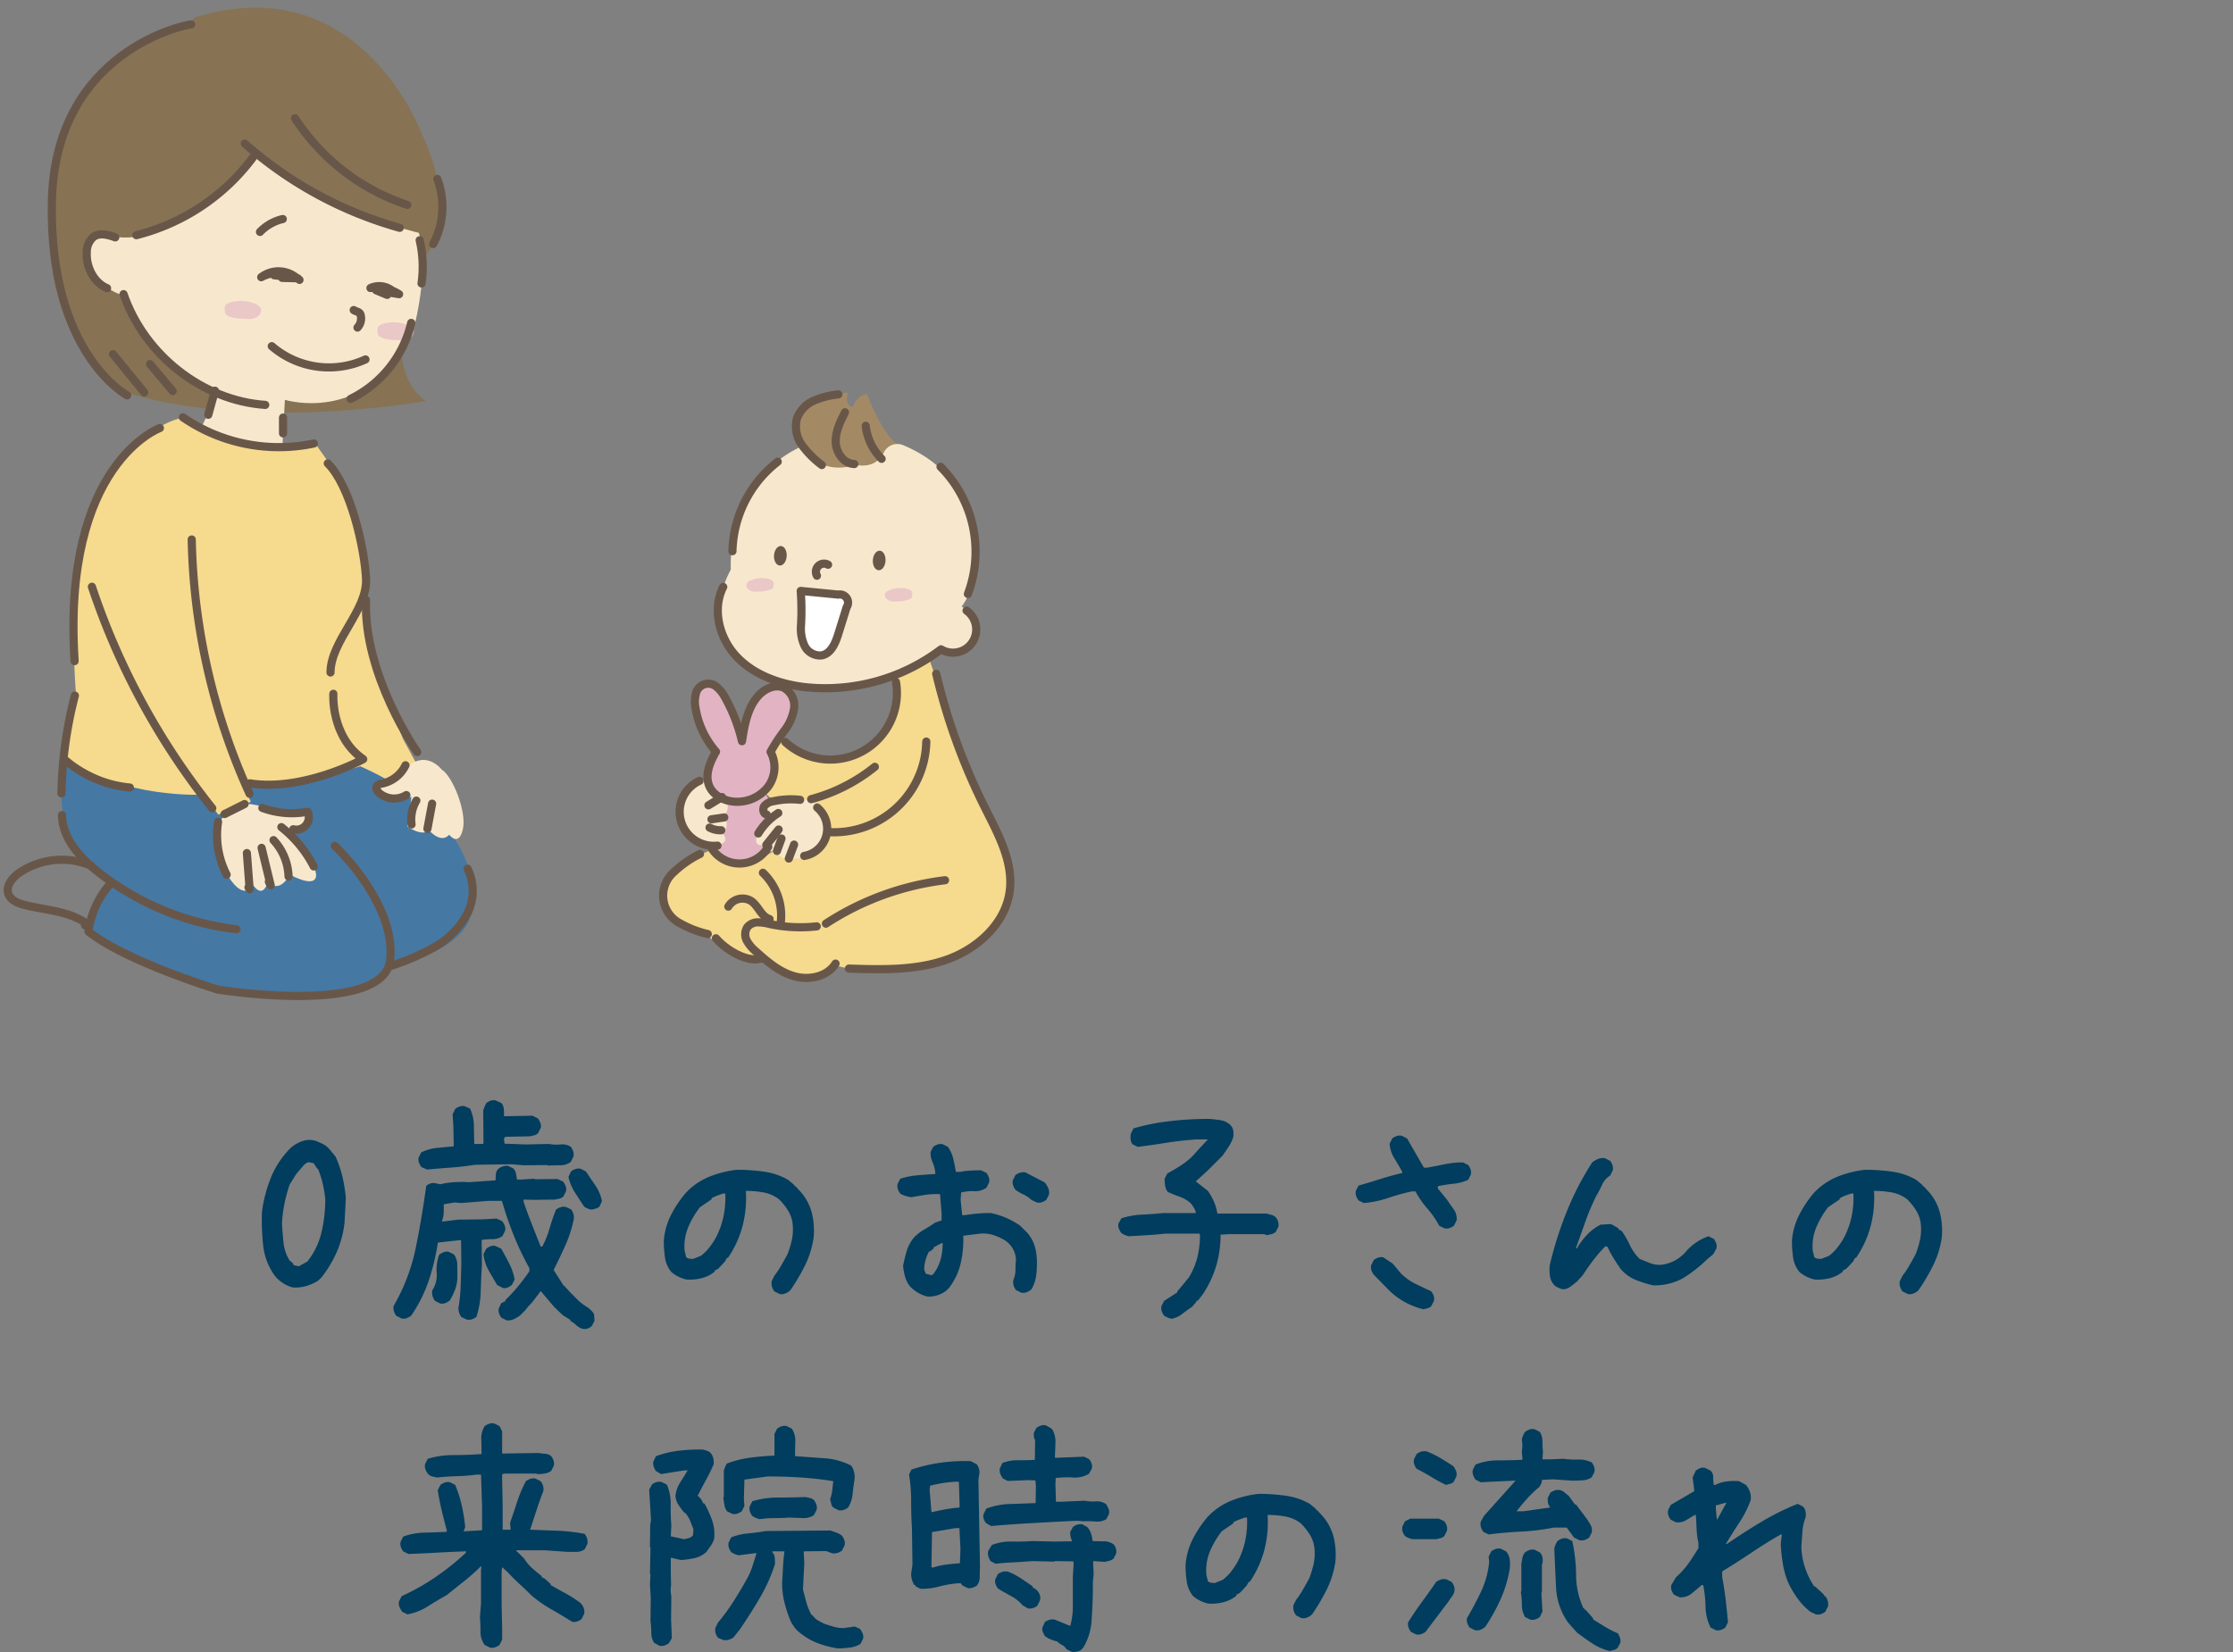 <svg xmlns="http://www.w3.org/2000/svg" xmlns:xlink="http://www.w3.org/1999/xlink" viewBox="0 0 496 367.117">
  <rect x="0" y="0" width="496" height="367.117" fill="#808080" stroke="none"/>
  <defs>
    <clipPath id="clip-path">
      <rect x="196.541" y="130.641" width="6.101" height="3.032" style="fill: none"/>
    </clipPath>
    <clipPath id="clip-path-2">
      <rect x="165.763" y="128.44" width="6.1" height="3.033" style="fill: none"/>
    </clipPath>
    <clipPath id="clip-path-3">
      <rect x="49.901" y="66.861" width="8.105" height="4.034" style="fill: none"/>
    </clipPath>
    <clipPath id="clip-path-4">
      <rect x="83.848" y="71.607" width="8.106" height="4.034" style="fill: none"/>
    </clipPath>
  </defs>
  <g id="レイヤー_2" data-name="レイヤー 2">
    <g id="中身">
      <g>
        <g>
          <path d="M64.982,286.035a7.654,7.654,0,0,1-1.963-.85A8.306,8.306,0,0,1,61.291,283.75l-.41-.527a14.05,14.05,0,0,1-2.432-6.562,53.817,53.817,0,0,1-.264-7.383,30.878,30.878,0,0,1,2.022-7.705,19.881,19.881,0,0,1,4.424-6.592,8.116,8.116,0,0,1,2.49-1.436,4.905,4.905,0,0,1,2.959-.088q.761.293,1.553.674a5.005,5.005,0,0,1,1.494,1.143l1.406,1.699a25.05,25.05,0,0,1,1.523,4.453,34.618,34.618,0,0,1,.762,4.688l-.293,5.566a22.482,22.482,0,0,1-1.728,6.504,26.679,26.679,0,0,1-3.428,5.684l-.762.703a10.544,10.544,0,0,1-2.666,1.172A8.357,8.357,0,0,1,64.982,286.035Zm1.582-4.805,1.699-.938a16.545,16.545,0,0,0,3.105-6.328,31.348,31.348,0,0,0,.879-7.617,27.154,27.154,0,0,0-.557-3.34,21.399,21.399,0,0,0-1.025-3.223l-.234-.176-.762-1.172-1.172-.234a2.705,2.705,0,0,0-1.143.82q-.499.586-.85.996a9.631,9.631,0,0,0-1.143,1.524q-.499.82-1.025,1.641a33.531,33.531,0,0,0-1.143,4.219,30.088,30.088,0,0,0-.557,4.453q.116,2.168.351,4.307a9.005,9.005,0,0,0,1.348,3.897l.703.586.234.469,1.172.234Z" style="fill: #003d5e"/>
          <path d="M129.427,295.234a3.407,3.407,0,0,1-1.436-.82,5.432,5.432,0,0,0-1.318-.938v-.234l-1.524-.938-.41-.352-1.699-1.641-2.93-3.457-1.875,2.461-.938.996-.645.82-.82.82-.352.352a10.237,10.237,0,0,1-1.289.762,3.171,3.171,0,0,1-1.641.293l-1.172-.586a3.619,3.619,0,0,1-.527-.967,2.013,2.013,0,0,1-.059-1.084l.527-1.172.938-.469v-.234a35.192,35.192,0,0,0,2.842-3.076q1.318-1.611,2.49-3.311v-.703a63.163,63.163,0,0,1-3.457-7.236,75.958,75.958,0,0,1-2.637-7.705h-3.106l-5.859.469-1.641-.117-2.344.41a16.686,16.686,0,0,1,0,1.963,5.455,5.455,0,0,1-.41,1.846h.352l3.281-.41,5.391-.059,3.164-.176,1.23.586a4.201,4.201,0,0,1,.557.996,1.963,1.963,0,0,1,.088,1.113l-.586,1.172a3.563,3.563,0,0,1-2.197.703,16.366,16.366,0,0,0-2.432.176l.059,5.508q-.176,2.93-.264,5.947a19.596,19.596,0,0,1-.967,5.654,3.507,3.507,0,0,1-.996.527,2.139,2.139,0,0,1-1.113.059l-1.172-.527a2.775,2.775,0,0,1-.527-.938,3.497,3.497,0,0,1-.176-1.113,35.509,35.509,0,0,0,.498-4.893q.088-2.549.146-5.01l-.059-5.156h-.351l-4.805.527a49.269,49.269,0,0,1-2.022,8.438,31.672,31.672,0,0,1-3.897,7.793,4.188,4.188,0,0,1-.996.557,1.954,1.954,0,0,1-1.113.088l-1.172-.586a2.773,2.773,0,0,1-.527-.938,3.068,3.068,0,0,1-.117-1.23,43.122,43.122,0,0,0,4.951-13.008q1.376-6.797,2.314-13.711a2.767,2.767,0,0,1,.938-.527,2.138,2.138,0,0,1,1.113-.059l1.055.234a16.165,16.165,0,0,1,2.461-.41q1.288-.117,2.578-.117l1.406.059,5.859-.41q0-.703.059-1.406a1.701,1.701,0,0,1,.586-1.172,3.491,3.491,0,0,1,.996-.527,2.649,2.649,0,0,1,1.113-.117l1.172.586a2.069,2.069,0,0,1,.586,1.113q.117.644.234,1.348h.938l2.93-.176.117.117,5.039-.059,1.23.586a4.196,4.196,0,0,1,.557.996,1.962,1.962,0,0,1,.088,1.113l-.586,1.172a1.743,1.743,0,0,1-.85.469q-.499.117-.967.234l-4.805.059-2.227-.059v.469q.879,2.578,1.846,5.039t1.963,4.922h.351a20.788,20.788,0,0,0,1.611-4.014,43.967,43.967,0,0,1,1.436-4.19,3.393,3.393,0,0,1,1.025-.527,2.261,2.261,0,0,1,1.143-.059l1.172.527a3.407,3.407,0,0,1,.527,1.025,2.693,2.693,0,0,1,.059,1.26,28.144,28.144,0,0,1-1.875,5.771q-1.23,2.725-2.578,5.42l2.168,3.398.234.176,1.23,1.348,1.289,1.289.352.352.351.351a15.607,15.607,0,0,0,1.787,1.318,4.915,4.915,0,0,1,1.553,1.553l.117,1.465-.586,1.172a2.378,2.378,0,0,1-.938.586A2.138,2.138,0,0,1,129.427,295.234Zm-34.57-35.391-1.23-.527a4.165,4.165,0,0,1-.557-.996,1.946,1.946,0,0,1-.088-1.113l.586-1.172a10.312,10.312,0,0,1,3.516-.996q1.816-.176,3.691-.352l-.059-4.219-.176-2.93.586-1.172a3.49,3.49,0,0,1,.996-.527,2.138,2.138,0,0,1,1.113-.059l1.172.527a9.227,9.227,0,0,1,.85,3.809q.029,2.051.088,4.043h1.992l.059-.469-.059-6.914a5.751,5.751,0,0,1,.293-.879,7.95,7.95,0,0,1,.41-.82,2.77,2.77,0,0,1,.938-.527,2.138,2.138,0,0,1,1.113-.059l1.289.586a2.411,2.411,0,0,1,.527,1.348q.058.762.059,1.582l6.328-.117,1.172.586a4.196,4.196,0,0,1,.557.996,1.962,1.962,0,0,1,.088,1.113l-.586,1.172a1.742,1.742,0,0,1-.82.469q-.469.117-.938.234l-5.508.117a.676.676,0,0,0-.293.703q.058.469.117.82l4.688.176,5.156-.117a9.056,9.056,0,0,0,2.549.117,3.45,3.45,0,0,1,2.314.527,3.407,3.407,0,0,1,.527,1.025,2.268,2.268,0,0,1,.059,1.143l-.586,1.172a3.795,3.795,0,0,1-2.373.762q-1.378,0-2.783.059l-.117-.117-5.156.059-2.695-.234-8.145.117q-2.579.41-5.273.615T94.856,259.844Zm2.93,29.766-1.172-.586a3.342,3.342,0,0,1-.527-1.055,2.82,2.82,0,0,1-.059-1.289,6.119,6.119,0,0,0,.967-3.867,9.544,9.544,0,0,1,.557-4.043,4.172,4.172,0,0,1,.996-.557,1.954,1.954,0,0,1,1.113-.088l1.172.586a3.848,3.848,0,0,1,.732,2.285q.029,1.348.029,2.637a7.987,7.987,0,0,1-.498,2.842,15.453,15.453,0,0,1-1.201,2.49,4.188,4.188,0,0,1-.996.557A1.954,1.954,0,0,1,97.786,289.609Zm13.887-3.457-1.23-.644q-.997-1.641-1.904-3.252a9.508,9.508,0,0,1-1.143-3.604l.586-1.172a2.976,2.976,0,0,1,.967-.586,2.017,2.017,0,0,1,1.084-.059l1.289.586q.937,1.641,1.787,3.31a13.117,13.117,0,0,1,1.201,3.545l-.586,1.172a3.512,3.512,0,0,1-.967.615A1.841,1.841,0,0,1,111.673,286.152Zm19.746-17.402a3.232,3.232,0,0,1-.879-.234,4.71,4.71,0,0,1-.762-.41q-1.114-1.641-2.109-3.223a10.774,10.774,0,0,1-1.406-3.398l.586-1.23a3.491,3.491,0,0,1,.996-.527,2.137,2.137,0,0,1,1.113-.059l1.172.586q1.055,1.582,2.139,3.164a8.99,8.99,0,0,1,1.435,3.457l-.527,1.172a1.74,1.74,0,0,1-.82.469Z" style="fill: #003d5e"/>
          <path d="M173.17,287.5l-1.172-.586a3.409,3.409,0,0,1-.527-1.025,2.68,2.68,0,0,1-.059-1.26l.586-1.172a19.423,19.423,0,0,0,1.524-2.285q.703-1.23,1.406-2.52a22.773,22.773,0,0,0,.938-3.047,11.241,11.241,0,0,0,.234-3.281,7.14,7.14,0,0,0-.938-3.164,13.351,13.351,0,0,0-2.109-2.695,7.889,7.889,0,0,0-3.398-1.523,21.607,21.607,0,0,0-3.984-.352,24.928,24.928,0,0,1-.762,7.91,23.071,23.071,0,0,1-3.223,6.973h-.234l-.352.703-.938,1.055-.703.703-.703.352v.234a7.409,7.409,0,0,1-2.93,1.465,10.931,10.931,0,0,1-3.398.293,8.53,8.53,0,0,1-1.758-.644,7.85,7.85,0,0,1-1.523-.996,6.365,6.365,0,0,1-1.436-3.223,25.662,25.662,0,0,1-.264-3.691,15.177,15.177,0,0,1,1.553-5.684,24.789,24.789,0,0,1,3.311-4.981,14.869,14.869,0,0,1,5.274-3.633,23.236,23.236,0,0,1,6.094-1.524,43.074,43.074,0,0,1,5.977.41,14.931,14.931,0,0,1,5.391,1.816l1.406,1.172v.234h.234l1.172,1.289a11.357,11.357,0,0,1,2.461,4.629,16.581,16.581,0,0,1,.41,5.449,20.317,20.317,0,0,1-1.846,6.094,45.377,45.377,0,0,1-3.252,5.566l-.351.352a3.506,3.506,0,0,1-.996.527A2.139,2.139,0,0,1,173.17,287.5ZM155.71,279.004a10.668,10.668,0,0,0,1.875-1.875,16.585,16.585,0,0,0,1.406-2.109,18.222,18.222,0,0,0,1.699-4.688,20.334,20.334,0,0,0,.41-5.156h-.469q-.703.234-1.348.469a7.076,7.076,0,0,0-1.23.586v.234l-2.578,1.758a19.44,19.44,0,0,0-2.637,4.512,11.017,11.017,0,0,0-.762,5.215l.351,1.406a1.805,1.805,0,0,0,.703.293,5.04,5.04,0,0,0,.82.059Z" style="fill: #003d5e"/>
          <path d="M206.106,288.086a7.538,7.538,0,0,1-2.051-.791,8.23,8.23,0,0,1-1.816-1.377,5.567,5.567,0,0,1-1.172-2.168,13.603,13.603,0,0,1-.469-2.519q.351-1.758.82-3.34a8.357,8.357,0,0,1,1.641-2.988,10.818,10.818,0,0,1,2.285-1.758q1.23-.703,2.402-1.523l1.406-.469v-1.523l-.351-4.336h-.703a17.802,17.802,0,0,0-2.93.234l-2.812.469q-.587-.117-1.23-.293a3.982,3.982,0,0,1-1.172-.527,3.499,3.499,0,0,1-.527-.996,2.133,2.133,0,0,1-.059-1.113l.586-1.172a17.317,17.317,0,0,1,3.809-.762q1.992-.176,3.984-.293v-.351a6.922,6.922,0,0,0-.586-2.197,5.498,5.498,0,0,1-.469-2.314l.586-1.172a3.493,3.493,0,0,1,.996-.527,2.138,2.138,0,0,1,1.113-.059l1.172.586a7.704,7.704,0,0,1,1.172,2.607q.351,1.435.586,2.959h.938a13.501,13.501,0,0,1,2.285-.293q1.23-.059,2.402-.059l1.172.586a3.496,3.496,0,0,1,.527.996,2.142,2.142,0,0,1,.059,1.113l-.586,1.172a4.285,4.285,0,0,1-2.695.762,10.376,10.376,0,0,0-2.93.293l-.117,1.641.352,3.398h.586q1.406-.234,2.812-.352t2.93-.117a17.147,17.147,0,0,1,3.398,1.055,18.067,18.067,0,0,1,3.164,1.758l1.406,1.406a7.968,7.968,0,0,1,1.904,3.457,13.747,13.747,0,0,1,.381,4.16,13.421,13.421,0,0,1-.264,2.695,7.791,7.791,0,0,1-.967,2.461,5.135,5.135,0,0,1-.996.586,2.122,2.122,0,0,1-1.23.117l-1.172-.586a3.497,3.497,0,0,1-.527-.996,2.543,2.543,0,0,1-.059-1.23,5.569,5.569,0,0,0,.469-2.285,23.995,23.995,0,0,1,.117-2.402,5.835,5.835,0,0,0-.644-2.168,5.707,5.707,0,0,0-1.582-1.816,12.191,12.191,0,0,0-2.695-1.289,7.796,7.796,0,0,0-3.047-.352l-3.75.469a23.015,23.015,0,0,1-.586,6.211,14.34,14.34,0,0,1-2.578,5.391l-.586.586a6.636,6.636,0,0,1-1.934,1.025A7.013,7.013,0,0,1,206.106,288.086Zm1.172-4.98a9.358,9.358,0,0,0,1.641-3.223,13.863,13.863,0,0,0,.469-3.691h-.234l-1.758.938v.234l-.82.703H206.34A11.614,11.614,0,0,0,205.578,280a7.213,7.213,0,0,0-.293,2.051l.351.938,1.289.351Zm23.027-15.938-1.23-.586a5.977,5.977,0,0,0-1.699-1.172,11.607,11.607,0,0,1-1.816-1.055,3.495,3.495,0,0,1-.527-.996,2.132,2.132,0,0,1-.059-1.113l.586-1.172a3.49,3.49,0,0,1,.996-.527,2.548,2.548,0,0,1,1.23-.059l4.277,2.227a5.871,5.871,0,0,1,.762,1.23A2.6,2.6,0,0,1,233,265.41l-.586,1.172a3.505,3.505,0,0,1-.996.527A2.139,2.139,0,0,1,230.305,267.168Z" style="fill: #003d5e"/>
          <path d="M260.214,293.008a5.718,5.718,0,0,1-.879-.293,4.72,4.72,0,0,1-.762-.41,3.499,3.499,0,0,1-.527-.996,2.128,2.128,0,0,1-.059-1.113l.586-1.172,2.93-1.875v-.234l.703-.82,1.875-2.285a15.919,15.919,0,0,0,1.875-4.453,20.275,20.275,0,0,0,.586-4.922l-.117-.352h-7.617q-1.992.234-4.043.352t-4.043.234a5.729,5.729,0,0,1-.879-.293,4.715,4.715,0,0,1-.762-.41,4.162,4.162,0,0,1-.557-.996,1.946,1.946,0,0,1-.088-1.113l.645-1.172a16.94,16.94,0,0,1,4.57-.82q2.461-.117,4.805-.352h7.148v-.234a3.295,3.295,0,0,0-.41-.938c-.196-.312-.41-.625-.644-.938a7.396,7.396,0,0,0-2.519-1.523q-1.349-.469-2.637-1.055a2.79,2.79,0,0,1-.586-1.348,10.272,10.272,0,0,1-.117-1.582l.586-1.172q1.523-.82,2.988-1.758a16.419,16.419,0,0,0,2.754-2.227l1.406-1.582,1.875-1.992h-2.578q-3.516.234-6.797.762-3.283.527-6.211.879l-1.172-.586a2.129,2.129,0,0,1-.41-1.113,4.242,4.242,0,0,1,.059-1.23l.586-1.172a47.219,47.219,0,0,1,7.851-1.582,74.714,74.714,0,0,1,9.024-.527q1.288.117,2.461.293a4.069,4.069,0,0,1,2.109.996,2.373,2.373,0,0,1,.703,1.289,4.974,4.974,0,0,1,0,1.523,9.025,9.025,0,0,1-.996,2.051q-.646.996-1.348,1.992l-1.524,1.523-.586.586L268.3,260.02l-1.406,1.289-1.289,1.172L268.3,264.59a13.385,13.385,0,0,1,1.348,2.402,11.448,11.448,0,0,1,.762,2.637h10.84a9.305,9.305,0,0,1,1.113.293,1.916,1.916,0,0,1,1.523,1.523,2.137,2.137,0,0,1,.059,1.113l-.586,1.172a2.649,2.649,0,0,1-.938.469q-.47.117-1.055.234l-.586-.234h-7.676l-1.992.117a24.087,24.087,0,0,1-.996,7.031,23.708,23.708,0,0,1-2.988,6.27l-.82,1.055-.351.351h-.234v.234l-.703.82-.352.352q-1.055.703-2.109,1.523A5.321,5.321,0,0,1,260.214,293.008Z" style="fill: #003d5e"/>
          <path d="M320.854,272.91l-1.172-.586a20.167,20.167,0,0,0-2.637-3.809,20.161,20.161,0,0,1-2.637-3.809h-.82a47.797,47.797,0,0,0-5.274,1.465,22.42,22.42,0,0,1-5.391,1.113l-1.172-.586a3.499,3.499,0,0,1-.527-.996,2.128,2.128,0,0,1-.059-1.113l.586-1.172q2.461-.703,4.863-1.465t4.863-1.348v-.234q-.822-1.523-1.758-3.018a6.89,6.89,0,0,1-1.055-3.252l.586-1.172a3.498,3.498,0,0,1,.996-.527,2.138,2.138,0,0,1,1.113-.059l1.172.586,3.75,6.504h.703q1.991-.352,3.926-.762a19.435,19.435,0,0,1,4.043-.41l1.172.586a3.497,3.497,0,0,1,.527.996,2.138,2.138,0,0,1,.059,1.113l-.586,1.172a10.196,10.196,0,0,1-3.281.879,30.834,30.834,0,0,0-3.398.527l-.117.469,2.109,2.578q.703,1.055,1.465,2.109a3.566,3.566,0,0,1,.644,2.461l-.586,1.172a3.511,3.511,0,0,1-.996.527A2.139,2.139,0,0,1,320.854,272.91Zm-4.688,17.988a17.234,17.234,0,0,1-4.394-1.758,16.308,16.308,0,0,1-3.809-3.047l-2.812-2.871a3.498,3.498,0,0,1-.527-.996,2.128,2.128,0,0,1-.059-1.113l.586-1.172a3.496,3.496,0,0,1,.996-.527,2.137,2.137,0,0,1,1.113-.059l2.109,1.406,1.758,2.109a12.077,12.077,0,0,0,3.281,2.373q1.758.85,3.516,1.67a3.494,3.494,0,0,1,.527.996,2.137,2.137,0,0,1,.059,1.113l-.586,1.172a1.739,1.739,0,0,1-.82.469C316.791,290.742,316.48,290.82,316.167,290.898Z" style="fill: #003d5e"/>
          <path d="M347.1,286.445a4.991,4.991,0,0,1-.908-.322,5.999,5.999,0,0,1-.791-.439,3.727,3.727,0,0,1-1.113-2.109,10.228,10.228,0,0,1-.059-2.461,82.994,82.994,0,0,1,3.721-11.777,64.58,64.58,0,0,1,5.713-11.074,5.321,5.321,0,0,1,1.289-.762,2.844,2.844,0,0,1,1.523-.176l1.172.586a3.496,3.496,0,0,1,.527.996,2.138,2.138,0,0,1,.059,1.113l-.586,1.172a4.36,4.36,0,0,0-1.758,1.992,24.41,24.41,0,0,1-1.289,2.461,50.65,50.65,0,0,0-2.461,5.801q-1.055,2.988-2.109,5.918h.234a15.451,15.451,0,0,1,2.285-3.047,10.848,10.848,0,0,1,2.988-2.227l2.344-.117,1.641.938v.234l.703.352a21.338,21.338,0,0,1,1.816,3.164,10.636,10.636,0,0,0,2.168,3.047q1.172.469,2.344.938a5.602,5.602,0,0,0,2.578.352,8.508,8.508,0,0,0,5.303-2.871,11.734,11.734,0,0,1,5.068-3.457l1.172.586a3.497,3.497,0,0,1,.527.996,2.138,2.138,0,0,1,.059,1.113l-.703,1.289-1.406,1.172a29.543,29.543,0,0,1-5.42,4.219,12.912,12.912,0,0,1-6.592,1.523,26.192,26.192,0,0,1-3.867-1.23,8.5,8.5,0,0,1-3.281-2.402q-.822-1.172-1.582-2.402a22.233,22.233,0,0,1-1.348-2.52l-.469-.117A30.046,30.046,0,0,0,353.897,280q-1.289,1.699-2.344,3.34l-1.289,1.406q-.703.586-1.465,1.143A2.814,2.814,0,0,1,347.1,286.445Z" style="fill: #003d5e"/>
          <path d="M423.754,287.5l-1.172-.586a3.409,3.409,0,0,1-.527-1.025,2.673,2.673,0,0,1-.059-1.26l.586-1.172a19.361,19.361,0,0,0,1.524-2.285q.703-1.23,1.406-2.52a22.846,22.846,0,0,0,.938-3.047,11.224,11.224,0,0,0,.234-3.281,7.14,7.14,0,0,0-.938-3.164,13.387,13.387,0,0,0-2.109-2.695,7.889,7.889,0,0,0-3.398-1.523,21.611,21.611,0,0,0-3.984-.352,24.928,24.928,0,0,1-.762,7.91,23.071,23.071,0,0,1-3.223,6.973h-.234l-.352.703-.938,1.055-.703.703-.703.352v.234a7.409,7.409,0,0,1-2.93,1.465,10.93,10.93,0,0,1-3.398.293,8.552,8.552,0,0,1-1.758-.644,7.838,7.838,0,0,1-1.523-.996,6.361,6.361,0,0,1-1.436-3.223,25.662,25.662,0,0,1-.264-3.691,15.167,15.167,0,0,1,1.553-5.684,24.81,24.81,0,0,1,3.31-4.981,14.861,14.861,0,0,1,5.274-3.633,23.241,23.241,0,0,1,6.094-1.524,43.085,43.085,0,0,1,5.977.41,14.928,14.928,0,0,1,5.391,1.816l1.406,1.172v.234h.234l1.172,1.289a11.369,11.369,0,0,1,2.461,4.629,16.581,16.581,0,0,1,.41,5.449,20.346,20.346,0,0,1-1.846,6.094,45.262,45.262,0,0,1-3.252,5.566l-.351.352a3.512,3.512,0,0,1-.996.527A2.139,2.139,0,0,1,423.754,287.5Zm-17.461-8.496a10.685,10.685,0,0,0,1.875-1.875,16.49,16.49,0,0,0,1.406-2.109,18.204,18.204,0,0,0,1.699-4.688,20.311,20.311,0,0,0,.41-5.156h-.469q-.703.234-1.348.469a7.041,7.041,0,0,0-1.23.586v.234l-2.578,1.758a19.468,19.468,0,0,0-2.637,4.512,11.017,11.017,0,0,0-.762,5.215l.351,1.406a1.805,1.805,0,0,0,.703.293,5.036,5.036,0,0,0,.82.059Z" style="fill: #003d5e"/>
          <path d="M108.838,366.062l-1.172-.586a4.852,4.852,0,0,1-.938-2.93q0-1.641-.117-3.281l.234-3.105v-7.5l.117-.586h-.234a41.818,41.818,0,0,1-3.691,3.281q-1.934,1.523-3.809,3.047-2.109,1.172-4.189,2.49A12.922,12.922,0,0,1,90.498,358.68l-1.172-.586a7.077,7.077,0,0,1-.586-1.055,2.115,2.115,0,0,1-.117-1.23l.586-1.172a50.311,50.311,0,0,0,7.412-4.16,57.24,57.24,0,0,0,6.826-5.449l.117-.351H103.33q-3.164.117-6.357.293t-6.24.293l-1.172-.586a3.499,3.499,0,0,1-.527-.996,2.133,2.133,0,0,1-.059-1.113l.586-1.172a14.536,14.536,0,0,1,4.717-.879q2.49-.059,4.951-.176v-.351q-.587-2.227-1.113-4.394t-.879-4.512l.586-1.172a3.49,3.49,0,0,1,.996-.527,2.138,2.138,0,0,1,1.113-.059l1.172.586a27.112,27.112,0,0,1,1.465,4.57,38.603,38.603,0,0,1,.762,4.805l-.352.938h.234l3.867-.234v-5.274l-.234-7.09h-.938a42.765,42.765,0,0,1-4.453.352q-2.227.059-4.336.293-.587-.117-1.113-.234a1.907,1.907,0,0,1-.996-.645,3.497,3.497,0,0,1-.527-.996,2.133,2.133,0,0,1-.059-1.113l.586-1.172a19.412,19.412,0,0,1,5.684-.82q2.988,0,6.27-.234,0-1.641-.059-3.281a4.987,4.987,0,0,1,.762-2.93,3.49,3.49,0,0,1,.996-.527,2.138,2.138,0,0,1,1.113-.059l1.172.586.586,1.172v4.922h.469l7.617-.117q.703.117,1.465.176a2.406,2.406,0,0,1,1.348.527,3.498,3.498,0,0,1,.527.996,2.144,2.144,0,0,1,.059,1.113l-.586,1.172a3.618,3.618,0,0,1-1.465.586,11.232,11.232,0,0,1-1.699.117l-.117-.117h-6.914l-.703.117v1.23l.117,5.742v5.391h1.758V339.52l-.117-1.172q.82-2.344,1.582-4.688a29.054,29.054,0,0,1,1.934-4.57,3.495,3.495,0,0,1,.996-.527,2.138,2.138,0,0,1,1.113-.059l1.172.586a3.498,3.498,0,0,1,.527.996,2.553,2.553,0,0,1,.059,1.23q-.821,2.109-1.523,4.277t-1.406,4.277q3.164.117,6.182.234a37.759,37.759,0,0,1,5.947.703,3.497,3.497,0,0,1,.527.996,2.554,2.554,0,0,1,.059,1.23l-.586,1.172a3.056,3.056,0,0,1-1.816.586h-2.051l-4.98-.352h-6.328v.234l.234.117.938.938.586.586a9.023,9.023,0,0,0,1.758,2.109q1.055.938,2.109,1.758v.234l.703.351,1.289,1.172v.234q1.64.938,3.369,1.875a24.47,24.47,0,0,1,3.252,2.109,3.068,3.068,0,0,1,.703,1.084,2.502,2.502,0,0,1,.117,1.318l-.586,1.172a3.503,3.503,0,0,1-.996.527,2.139,2.139,0,0,1-1.113.059q-2.227-1.406-4.541-2.725a30.412,30.412,0,0,1-4.424-3.076q-1.29-1.289-2.695-2.578t-2.578-2.578l-1.289-1.172-.117.82v7.5l.117,5.449v2.344l-.586,1.172a3.507,3.507,0,0,1-.996.527A2.139,2.139,0,0,1,108.838,366.062Z" style="fill: #003d5e"/>
          <path d="M146.481,365.652l-1.172-.644a4.109,4.109,0,0,1-.644-2.285,19.059,19.059,0,0,0-.176-2.578l.059-5.098L144.371,352l.117-2.227-.117-.117.117-5.801-.117-.117.059-5.039.176-.938-.41-6.797.644-1.172a2.981,2.981,0,0,1,.996-.498,2.372,2.372,0,0,1,1.113-.029l1.172.586a10.454,10.454,0,0,1,.85,4.394q-.03,2.402.146,4.629L149,341.336l2.988.645q.527-.117,1.055-.264a1.623,1.623,0,0,0,.879-.615l.117-1.289q-.352-.938-.733-1.904a5.693,5.693,0,0,0-1.143-1.787l-.234-.117a18.97,18.97,0,0,1-1.318-1.816,3.746,3.746,0,0,1-.557-2.051,7.213,7.213,0,0,1,1.055-2.812q.82-1.289,1.641-2.637h-.762l-5.156.82-1.172-.703a4.62,4.62,0,0,1-.469-.996,2.133,2.133,0,0,1-.059-1.113l.586-1.172a22.584,22.584,0,0,1,5.039-1.201,37.209,37.209,0,0,1,5.332-.264q.468.117.938.264a1.982,1.982,0,0,1,.82.498,2.771,2.771,0,0,1,.586,1.172,3.429,3.429,0,0,1,.059,1.406q-.762,1.758-1.699,3.457-.938,1.699-1.816,3.457l.703.703.586,1.055H156.5a25.974,25.974,0,0,1,1.67,3.691,9.566,9.566,0,0,1,.44,4.219,6.367,6.367,0,0,1-.762,1.494q-.47.674-.938,1.318a5.74,5.74,0,0,1-2.607,1.377,20.829,20.829,0,0,1-3.076.44L149,346.082v3.398l.059,2.695-.117,1.172.176,1.406-.059,5.098.176,4.101-.645,1.113a3.503,3.503,0,0,1-.996.527A2.139,2.139,0,0,1,146.481,365.652Zm39.609.586a21.319,21.319,0,0,1-4.541-1.201,14.256,14.256,0,0,1-4.072-2.432,5.701,5.701,0,0,1-1.055-1.113,9.493,9.493,0,0,1-.82-1.348,30.059,30.059,0,0,1-1.348-4.072,18.197,18.197,0,0,1-.527-4.482q.116-1.758.205-3.516t.322-3.398h-2.695v.234a1.819,1.819,0,0,1,.527,1.172q.058.703.059,1.406a37.408,37.408,0,0,1-3.369,7.529q-2.139,3.662-4.482,7.06l-1.406,1.758a4.65,4.65,0,0,1-.996.469,2.548,2.548,0,0,1-1.23.059l-1.172-.469a3.497,3.497,0,0,1-.527-.996,2.543,2.543,0,0,1-.059-1.23l.586-1.172a44.638,44.638,0,0,0,3.34-4.541q1.523-2.373,2.93-4.893a15.191,15.191,0,0,0,1.318-2.93q.497-1.523.967-3.047h-.352l-3.633.469a5.755,5.755,0,0,1-.879-.293,4.706,4.706,0,0,1-.762-.41,3.498,3.498,0,0,1-.527-.996,2.133,2.133,0,0,1-.059-1.113l.586-1.172a13.15,13.15,0,0,1,3.75-.879q1.991-.176,3.867-.527l14.414-.117q.703.234,1.348.469a4.359,4.359,0,0,1,1.23.703,3.498,3.498,0,0,1,.527.996,2.144,2.144,0,0,1,.059,1.113l-.586,1.172a3.5,3.5,0,0,1-.996.527,2.547,2.547,0,0,1-1.23.059l-1.289-.469-4.98.059v.469l.117,2.109-.293,5.859q.351,1.465.762,2.93a12.56,12.56,0,0,0,1.172,2.812l.234.059a3.537,3.537,0,0,0,1.172,1.113q.703.41,1.465.762,1.055.351,2.051.644a7.652,7.652,0,0,0,2.168.293l2.461-.352,1.172.527a5.154,5.154,0,0,1,.586.996,1.969,1.969,0,0,1,.117,1.172l-.586,1.172a6.052,6.052,0,0,1-2.402.82A20.389,20.389,0,0,1,186.09,366.238Zm-23.438-29.883-1.172-.586a3.603,3.603,0,0,1-.586-1.465q-.118-.762-.234-1.582l.117-.117v-5.801a5.748,5.748,0,0,1,.293-.879,4.677,4.677,0,0,1,.41-.762,22.697,22.697,0,0,1,5.098-1.289q2.637-.352,5.449-.469v-4.805l.586-1.172a3.49,3.49,0,0,1,.996-.527,2.138,2.138,0,0,1,1.113-.059l1.172.586a5.002,5.002,0,0,1,.762,2.93q-.059,1.641-.059,3.164,3.164.234,6.475.469a15.151,15.151,0,0,1,6.006,1.641,4.406,4.406,0,0,1,.645,1.494,5.067,5.067,0,0,1,.059,1.728q-.235,1.523-.41,3.164a6.712,6.712,0,0,1-.996,2.93,3.503,3.503,0,0,1-.996.527,2.139,2.139,0,0,1-1.113.059l-1.172-.586a1.745,1.745,0,0,1-.469-.879q-.118-.527-.234-.996a8.245,8.245,0,0,0,.469-1.934q.116-.996.234-2.051-3.575-.586-7.207-.82t-7.383-.234l-5.156.703-.117,4.336.117,1.524-.586,1.172a3.503,3.503,0,0,1-.996.527A2.139,2.139,0,0,1,162.652,336.356Zm6.094,1.172a5.755,5.755,0,0,1-.879-.293,4.698,4.698,0,0,1-.762-.41,3.497,3.497,0,0,1-.527-.996,2.133,2.133,0,0,1-.059-1.113l.586-1.172a19.615,19.615,0,0,1,5.742-.82q3.046,0,6.094-.117.468.117.996.234a1.749,1.749,0,0,1,.879.469,3.497,3.497,0,0,1,.527.996,2.143,2.143,0,0,1,.059,1.113l-.586,1.172a3.352,3.352,0,0,1-1.055.527,4.064,4.064,0,0,1-1.172.176l-3.281-.117q-1.641.117-3.281.117A23.171,23.171,0,0,0,168.746,337.527Z" style="fill: #003d5e"/>
          <path d="M204.436,352.996l-1.113-.586v-.234h-.234a5,5,0,0,1-.527-1.201,4.779,4.779,0,0,1-.176-1.318l.293-2.051-.117-8.145q-.176-2.871-.176-5.976a34.97,34.97,0,0,0-.469-5.859l.527-1.113a35.886,35.886,0,0,1,6.27-1.494,38.288,38.288,0,0,1,6.914-.381l1.348.703a3.616,3.616,0,0,1,.498,1.084,2.76,2.76,0,0,1,.029,1.201l-.176,1.172.351,19.395q-.059.996-.059,2.139a3.084,3.084,0,0,1-.644,1.963,4.654,4.654,0,0,1-.996.469,1.944,1.944,0,0,1-1.055.059l-1.172-.586-.351-.469h-.527a23.895,23.895,0,0,0-4.307.732A14.33,14.33,0,0,1,204.436,352.996Zm8.613-18.047.117-.117-.176-5.625h-.586a24.097,24.097,0,0,0-2.959.293q-1.436.234-2.842.586l-.117.879.41,4.98h.234q1.464-.352,2.93-.615A29.682,29.682,0,0,1,213.049,334.949Zm.176,12.363.117-3.223-.234-4.57h-.879l-5.215.879-.117,7.852h.469a14.508,14.508,0,0,1,2.9-.644Q211.76,347.43,213.225,347.312Zm6.914-8.262-1.113-.644a3.621,3.621,0,0,1-.527-.967,1.712,1.712,0,0,1,0-1.084l.586-1.172a15.804,15.804,0,0,1,5.303-1.025q2.9-.088,5.654-.205l.059-3.809-.117-1.23-1.465-.059-4.688.176-1.113-.586a7.903,7.903,0,0,1-.527-.996,2.017,2.017,0,0,1-.059-1.289l.527-1.113a9.128,9.128,0,0,1,3.516-.615q1.874.029,3.691-.088l.059-4.395a1.509,1.509,0,0,1-.264-.732q-.03-.381-.029-.85l.586-1.113a3.395,3.395,0,0,1,1.025-.527,1.865,1.865,0,0,1,1.025-.059l1.172.644.352.352a5.592,5.592,0,0,1,.644,2.93q-.059,1.641-.117,3.281h.82l5.684-.234,1.113.586a2.772,2.772,0,0,1,.527.938,2.143,2.143,0,0,1,.059,1.113l-.645,1.172a6.083,6.083,0,0,1-3.545.82,20.865,20.865,0,0,0-3.838.117l-.059,1.406.117,3.867h1.055l5.332-.234a8.913,8.913,0,0,0,2.432.146,3.49,3.49,0,0,1,2.314.615,9.457,9.457,0,0,1,.527.967,2.014,2.014,0,0,1,.117,1.201l-.586,1.172a3.908,3.908,0,0,1-2.432.527,19.727,19.727,0,0,0-2.607-.059l-1.524-.117q-4.746.234-9.521.498T220.139,339.051Zm18.34,28.066a8.88,8.88,0,0,1-.908-.352,5.37,5.37,0,0,1-.732-.41,2.257,2.257,0,0,0-.938-.879,4.019,4.019,0,0,1-1.055-.762,11.115,11.115,0,0,1-1.436-.469,5.151,5.151,0,0,1-1.318-.762,5.219,5.219,0,0,1-.469-.938,1.715,1.715,0,0,1-.059-.996l.527-1.172a3.683,3.683,0,0,1,1.055-.498,2.603,2.603,0,0,1,1.172-.029l3.398,1.406a15.112,15.112,0,0,0,.586-4.277v-5.947q0-.791.059-1.611l.117-1.934-.059-.586-4.102-.059-.117.117-4.863-.117q-2.285.176-4.453.293t-3.75.293l-1.113-.586a4.622,4.622,0,0,1-.469-.996,2.542,2.542,0,0,1-.059-1.23l.82-1.348a11.215,11.215,0,0,1,4.395-.762,44.62,44.62,0,0,0,4.57-.117l4.863.117,3.926-.059v-.234a3.522,3.522,0,0,1-.293-.996,7.005,7.005,0,0,1-.059-.879l.644-1.113a2.979,2.979,0,0,1,.996-.498,2.372,2.372,0,0,1,1.113-.029l1.055.586a4.322,4.322,0,0,1,.82,1.435,9.363,9.363,0,0,1,.352,1.67q1.23.059,2.49.059a3.563,3.563,0,0,1,2.197.703,2.424,2.424,0,0,1,.498.938,2.384,2.384,0,0,1,.029,1.113l-.586,1.113a2.649,2.649,0,0,1-.938.469q-.469.117-.996.234l-2.52-.176-.059.234.117,2.637-.176,1.699v2.109q-.059,3.34-.293,6.621a13.132,13.132,0,0,1-1.875,5.977l-.352.352a1.557,1.557,0,0,1-.85.439A8.983,8.983,0,0,0,238.479,367.117Zm-10.195-9.785-1.113-.644a9.254,9.254,0,0,0-2.637-2.109q-1.524-.82-2.871-1.641a3.494,3.494,0,0,1-.527-.996,1.938,1.938,0,0,1-.059-1.055l.586-1.172a3.794,3.794,0,0,1,1.025-.498,2.703,2.703,0,0,1,1.201-.029,14.481,14.481,0,0,1,2.842,1.465q1.318.879,2.666,1.817v.234l.703.41.352.351a2.775,2.775,0,0,1,.527.938,2.187,2.187,0,0,1,0,1.23l-.586,1.172a3.802,3.802,0,0,1-1.025.498A2.24,2.24,0,0,1,228.284,357.332Z" style="fill: #003d5e"/>
          <path d="M289.066,359.5l-1.172-.586a3.409,3.409,0,0,1-.527-1.025,2.673,2.673,0,0,1-.059-1.26l.586-1.172a19.361,19.361,0,0,0,1.524-2.285q.703-1.23,1.406-2.52a22.846,22.846,0,0,0,.938-3.047,11.224,11.224,0,0,0,.234-3.281,7.14,7.14,0,0,0-.938-3.164,13.387,13.387,0,0,0-2.109-2.695,7.889,7.889,0,0,0-3.398-1.523,21.611,21.611,0,0,0-3.984-.352,24.928,24.928,0,0,1-.762,7.91,23.071,23.071,0,0,1-3.223,6.973h-.234l-.352.703-.938,1.055-.703.703-.703.352v.234a7.409,7.409,0,0,1-2.93,1.465,10.93,10.93,0,0,1-3.398.293,8.552,8.552,0,0,1-1.758-.644,7.838,7.838,0,0,1-1.523-.996,6.361,6.361,0,0,1-1.436-3.223,25.662,25.662,0,0,1-.264-3.691,15.167,15.167,0,0,1,1.553-5.684,24.81,24.81,0,0,1,3.31-4.981,14.861,14.861,0,0,1,5.274-3.633,23.241,23.241,0,0,1,6.094-1.524,43.085,43.085,0,0,1,5.977.41,14.928,14.928,0,0,1,5.391,1.816l1.406,1.172v.234h.234l1.172,1.289a11.369,11.369,0,0,1,2.461,4.629,16.581,16.581,0,0,1,.41,5.449,20.346,20.346,0,0,1-1.846,6.094,45.262,45.262,0,0,1-3.252,5.566l-.351.352a3.512,3.512,0,0,1-.996.527A2.139,2.139,0,0,1,289.066,359.5Zm-17.461-8.496a10.685,10.685,0,0,0,1.875-1.875,16.49,16.49,0,0,0,1.406-2.109,18.204,18.204,0,0,0,1.699-4.688,20.311,20.311,0,0,0,.41-5.156h-.469q-.703.234-1.348.469a7.041,7.041,0,0,0-1.23.586v.234l-2.578,1.758a19.468,19.468,0,0,0-2.637,4.512,11.017,11.017,0,0,0-.762,5.215l.351,1.406a1.805,1.805,0,0,0,.703.293,5.036,5.036,0,0,0,.82.059Z" style="fill: #003d5e"/>
          <path d="M313.728,341.981a5.737,5.737,0,0,1-.879-.293,4.724,4.724,0,0,1-.762-.41,3.497,3.497,0,0,1-.527-.996,2.128,2.128,0,0,1-.059-1.113l.586-1.172,1.172-.586h6.328l1.23.586a3.496,3.496,0,0,1,.527.996,2.138,2.138,0,0,1,.059,1.113l-.586,1.172a1.745,1.745,0,0,1-.85.469q-.498.117-.967.234Zm.82,21.152-1.172-.586a3.498,3.498,0,0,1-.527-.996,2.128,2.128,0,0,1-.059-1.113q1.406-2.285,3.047-4.512t3.164-4.453a3.395,3.395,0,0,1,1.025-.527,2.686,2.686,0,0,1,1.26-.059l1.172.586a3.497,3.497,0,0,1,.527.996,2.138,2.138,0,0,1,.059,1.113,2.674,2.674,0,0,1-.527,1.113,11.199,11.199,0,0,0-.762,1.113l-5.098,6.738a3.508,3.508,0,0,1-.996.527A2.139,2.139,0,0,1,314.548,363.133Zm6.621-33.223q-1.701-.82-3.281-1.787t-3.223-1.787a3.499,3.499,0,0,1-.527-.996,2.127,2.127,0,0,1-.059-1.113l.586-1.172a3.498,3.498,0,0,1,.996-.527,2.548,2.548,0,0,1,1.23-.059,20.39,20.39,0,0,1,3.018,1.465q1.494.879,2.9,1.816a5.125,5.125,0,0,1,.586.996,2.131,2.131,0,0,1,.117,1.23l-.586,1.23a1.739,1.739,0,0,1-.82.469C321.793,329.754,321.481,329.832,321.169,329.91Zm6.445,32.285-1.172-.586a3.498,3.498,0,0,1-.527-.996,2.129,2.129,0,0,1-.059-1.113q1.758-2.988,3.164-5.977a19.775,19.775,0,0,0,1.758-6.504l-.117-1.172.586-1.172a3.497,3.497,0,0,1,.996-.527,2.139,2.139,0,0,1,1.113-.059l1.172.586a3.357,3.357,0,0,1,.82,1.816,8.991,8.991,0,0,1,0,2.051,27.511,27.511,0,0,1-1.992,6.68,41.472,41.472,0,0,1-3.398,6.152,3.14,3.14,0,0,1-1.055.703A2.365,2.365,0,0,1,327.614,362.195Zm23.262-19.98-1.23-.586-1.641-2.227h-2.93a48.299,48.299,0,0,1-7.148.879q-3.634.176-7.266.644l-1.172-.586a3.498,3.498,0,0,1-.527-.996,2.536,2.536,0,0,1-.059-1.23l.703-1.289,7.031-7.851h-.469l-7.266.351-1.172-.586a4.44,4.44,0,0,1-.527-1.055,2.128,2.128,0,0,1-.059-1.113l.586-1.172a13.438,13.438,0,0,1,5.039-.938q2.694,0,5.391-.117v-.469l-.117-1.172.117-1.641-.117-1.289a5.806,5.806,0,0,1,.293-.879,4.724,4.724,0,0,1,.41-.762,3.496,3.496,0,0,1,.996-.527,2.138,2.138,0,0,1,1.113-.059l1.172.586a3.906,3.906,0,0,1,.586,2.109,23.249,23.249,0,0,0,.117,2.344l-.117,1.641h2.109l2.578-.117a17.054,17.054,0,0,0,3.193.176,6.274,6.274,0,0,1,3.076.644,3.496,3.496,0,0,1,.527.996,2.137,2.137,0,0,1,.059,1.113l-.586,1.172a3.773,3.773,0,0,1-1.934.674q-1.113.088-2.344.088l-4.336-.293-2.461.117a1.957,1.957,0,0,1-.176.879,6.716,6.716,0,0,1-.41.703,26.797,26.797,0,0,0-2.637,2.519q-1.23,1.348-2.402,2.871h1.523l5.859-.82v-.234a1.371,1.371,0,0,1-.41-.82,8.577,8.577,0,0,1-.059-1.055l.586-1.172a3.497,3.497,0,0,1,.996-.527,2.138,2.138,0,0,1,1.113-.059,2.259,2.259,0,0,1,1.055.527q.469.41.938.762l1.348,1.875h.234l2.461,3.281q.469.703.82,1.348a2.576,2.576,0,0,1,.234,1.582l-.586,1.172a3.511,3.511,0,0,1-.996.527A2.139,2.139,0,0,1,350.876,342.215Zm-10.957,17.637-1.172-.586a5.338,5.338,0,0,1-.703-2.695,17.551,17.551,0,0,0-.234-2.871l.117-.117v-6.094c.078-.469.155-.918.234-1.348a2.74,2.74,0,0,1,.586-1.23,3.497,3.497,0,0,1,.996-.527,2.138,2.138,0,0,1,1.113-.059l1.172.586a2.07,2.07,0,0,1,.586,1.113,3.904,3.904,0,0,1,0,1.348l-.117.117v6.094l-.117.352.234,4.102-.586,1.23a3.51,3.51,0,0,1-.996.527A2.139,2.139,0,0,1,339.919,359.852Zm17.637,6.973a12.307,12.307,0,0,1-3.838-1.67q-1.729-1.143-3.428-2.432l-1.934-2.168a14.631,14.631,0,0,1-2.725-7.881q-.206-4.307-.381-8.643a5.808,5.808,0,0,1,.293-.879,4.731,4.731,0,0,1,.41-.762,3.499,3.499,0,0,1,.996-.527,2.138,2.138,0,0,1,1.113-.059l1.172.586a36.073,36.073,0,0,1,.85,7.559,17.724,17.724,0,0,0,1.611,7.324l.234.117v.234h.234l1.348,1.523.352.41v.234q1.288.82,2.695,1.67a21.247,21.247,0,0,0,2.812,1.435,4.645,4.645,0,0,1,.469.996,2.138,2.138,0,0,1,.059,1.113l-.586,1.113a1.738,1.738,0,0,1-.82.469C358.18,366.668,357.868,366.746,357.556,366.824Z" style="fill: #003d5e"/>
          <path d="M381.129,362.195l-1.172-.586a10.702,10.702,0,0,1-1.113-4.6,27.962,27.962,0,0,0-.527-4.834h-.352q-1.055.938-2.227,1.875a3.711,3.711,0,0,1-2.695.82l-1.23-.586a3.495,3.495,0,0,1-.527-.996,2.128,2.128,0,0,1-.059-1.113l1.055-1.758.762-.703a19.119,19.119,0,0,0,2.285-2.754q.996-1.465,1.934-2.988v-1.172a16.405,16.405,0,0,1-.41-3.106q-.059-1.582-.176-3.106h-.234q-.938.586-1.934,1.172a3.608,3.608,0,0,1-2.227.469l-1.172-.586a3.497,3.497,0,0,1-.527-.996,2.127,2.127,0,0,1-.059-1.113l.586-1.172,5.215-3.047v-.352l-.351-2.695.703-1.523a4.178,4.178,0,0,1,.996-.557,1.669,1.669,0,0,1,1.113-.029l1.172.586a1.991,1.991,0,0,1,.586,1.465,11.864,11.864,0,0,0,.117,1.699h.351a7.857,7.857,0,0,1,2.52-.762,12.94,12.94,0,0,1,2.754-.059l1.523.82a5.031,5.031,0,0,1,.879,1.523,4.165,4.165,0,0,1,.176,1.875,23.885,23.885,0,0,1-2.519,4.981q-1.582,2.402-2.988,4.746h.234q3.749-2.578,7.676-4.922a56.758,56.758,0,0,1,8.027-3.984l1.172.586a2.07,2.07,0,0,1,.586,1.113,3.904,3.904,0,0,1,0,1.348,11.04,11.04,0,0,0-.703,3.223q-.119,1.699-.234,3.34a16.941,16.941,0,0,0,.82,4.57,18.045,18.045,0,0,0,1.992,4.102l.293.117,1.289,1.172.703.703v.234h.234a3.407,3.407,0,0,1,.527,1.025,2.687,2.687,0,0,1,.059,1.26l-.586,1.172a3.512,3.512,0,0,1-.996.527,2.139,2.139,0,0,1-1.113.059l-1.23-.586a14.531,14.531,0,0,1-2.871-3.018,22.245,22.245,0,0,1-2.051-3.486,18.731,18.731,0,0,1-1.172-4.16,40.833,40.833,0,0,1-.469-4.394l.234-2.109h-.234q-3.283,1.875-6.504,4.043-3.223,2.168-6.504,4.16v1.289q.469,2.461.762,4.951t.527,5.068l-.586,1.172a3.51,3.51,0,0,1-.996.527A2.139,2.139,0,0,1,381.129,362.195Zm.352-24.668,1.992-3.633h-.234l-2.109.586v.82l.234,2.344Z" style="fill: #003d5e"/>
        </g>
        <g>
          <path d="M199.206,104.195l-19.564,5.818-3.167-13.395s-.005-8.814,11.893-9.343c0,0-1.059,2.644,1.056,3.173,0,0,.794-2.644,3.173-2.908,0,0,3.965,11.369,8.723,12.16,4.76.795-2.114,4.494-2.114,4.494" style="fill: #a38a65"/>
          <path d="M173.725,164.176s4.299,4.298,12.628,4.566c8.332.27,14.24-11.553,12.898-18.538h0l6.985-4.3s5.106,14.777,7.793,23.645c2.688,8.865,16.121,21.224,7.523,34.928s-31.169,12.091-36.811,9.673c0,0-3.761,7.793-15.315-1.342,0,0-4.567,2.418-12.091-4.837,0,0-11.016-2.151-10.746-8.6.268-6.447,11.285-10.478,11.285-10.478s2.418,3.225,6.179,3.225c3.762,0,8.095-3.285,8.095-3.285l2.116-8.806-4.567-4.031s3.493-4.299,1.88-8.599c-1.611-4.3,2.149-3.223,2.149-3.223" style="fill: #f6da8e"/>
          <path d="M159.216,167.129s-4.299-3.221-4.299-10.745,7.254-4.568,9.672,8.06c0,0,.538-12.36,8.061-12.091,7.524.266,1.612,10.745-2.417,14.775,0,0,4.298,1.076-.538,8.868,0,0,8.867,11.553-3.492,15.585-12.361,4.029-6.374-14.567-6.374-14.567s-5.718-2.898-.613-9.886" style="fill: #e2b4c3"/>
          <path d="M213.597,134.732s4.995-5.327,1.999-18.811c-2.297-10.331-9.968-14.898-14.927-16.991a3.342,3.342,0,0,0-4.315,1.532c-.851,1.756-2.641,3.54-6.395,2.807,0,0-7.49,2.999-11.652-4.161,0,0-16.48,5.993-15.982,27.468,0,0-5.992,10.154,0,18.145s29.134,12.985,46.611-.332c0,0,1.997,2.163,6.159-.334,4.163-2.495,1.665-7.159-1.498-9.321" style="fill: #f7e8cd"/>
          <path d="M151.339,182.01s-1.332-6.66,5.992-9.156c0,0,.834,3.33,2.497,4.161,1.665.833,2.664,2.331.834,4.495,0,0,1.83,1.495-.167,3.662,0,0,2.329,2.163-1.998,2.83-4.329.665-7.158-5.992-7.158-5.992" style="fill: #f7e8cd"/>
          <path d="M179.805,177.681s-13.649-1.998-9.156,4.16c0,0-5.494,6.327-.832,5.994,0,0,.166,2.164,2.33.999,0,0,1.665,2.831,3.329,1.665,0,0,1.332,1.166,4.827-1,3.496-2.163,5.826-7.658-.499-11.818" style="fill: #f7e8cd"/>
          <g style="opacity: 0.63">
            <g style="clip-path: url(#clip-path)">
              <path d="M199.104,133.633a.277.277,0,0,0-.042.006c-2.188.318-3.482-1.661-1.63-2.471q.285-.123.594-.223a6.224,6.224,0,0,1,3.697-.047c.404.134.796.348.868.639.083.338.102,1.242-.278,1.474a7.249,7.249,0,0,1-3.209.622" style="fill: #e2b4c3"/>
            </g>
          </g>
          <g style="opacity: 0.63">
            <g style="clip-path: url(#clip-path-2)">
              <path d="M168.323,131.432a.307.307,0,0,1-.042.008c-2.188.319-3.482-1.66-1.629-2.469.188-.082.387-.156.593-.224a6.239,6.239,0,0,1,3.697-.049c.406.135.797.35.87.64.082.338.1,1.242-.279,1.475a7.188,7.188,0,0,1-3.209.619" style="fill: #e2b4c3"/>
            </g>
          </g>
          <path d="M208.919,103.709a26.783,26.783,0,0,1,6.073,28.266" style="fill: none;stroke: #685749;stroke-linecap: round;stroke-linejoin: round;stroke-width: 1.815px"/>
          <path d="M177.861,131.289q4.168.41,8.336.819a1.818,1.818,0,0,1,1.856,2.813q-.926,2.975-1.853,5.951c-.632,2.029-1.634,4.4-3.731,4.748a3.838,3.838,0,0,1-3.775-2.168,9.032,9.032,0,0,1-.77-4.53,59.977,59.977,0,0,0-.064-7.634" style="fill: #fff"/>
          <path d="M177.861,131.289q4.168.41,8.336.819a1.818,1.818,0,0,1,1.856,2.813q-.926,2.975-1.853,5.951c-.632,2.029-1.634,4.4-3.731,4.748a3.838,3.838,0,0,1-3.775-2.168,9.032,9.032,0,0,1-.77-4.53A59.977,59.977,0,0,0,177.861,131.289Z" style="fill: none;stroke: #685749;stroke-linecap: round;stroke-linejoin: round;stroke-width: 1.815px"/>
          <path d="M199.018,151.523a14.79,14.79,0,0,1-24.593,13.336" style="fill: none;stroke: #685749;stroke-linecap: round;stroke-linejoin: round;stroke-width: 1.815px"/>
          <path d="M171.158,167.036a7.26,7.26,0,0,1-.535,7.726,8.656,8.656,0,0,1-7.122,3.371c-2.454-.056-5.043-1.29-5.977-3.56-.972-2.369.063-5.041,1.52-7.558a19.547,19.547,0,0,1-4.545-9.674,6.96,6.96,0,0,1,.07-3.196,2.806,2.806,0,0,1,4.649-1.5,7.398,7.398,0,0,1,1.674,2.041,37.178,37.178,0,0,1,3.921,10c.551-3.581,1.198-7.379,3.615-10.078,1.426-1.592,3.768-2.69,5.703-1.786a4.544,4.544,0,0,1,2.249,4.575,10.794,10.794,0,0,1-2.146,4.93A39.779,39.779,0,0,0,171.158,167.036Z" style="fill: none;stroke: #685749;stroke-linecap: round;stroke-linejoin: round;stroke-width: 1.815px"/>
          <path d="M194.319,170.372a38.291,38.291,0,0,1-14.146,7.188" style="fill: none;stroke: #685749;stroke-linecap: round;stroke-linejoin: round;stroke-width: 1.815px"/>
          <path d="M177.724,177.706a18.072,18.072,0,0,0-5.954.321,3.149,3.149,0,0,0-1.996,1.06c-.44.632-.237,1.727.518,1.884" style="fill: none;stroke: #685749;stroke-linecap: round;stroke-linejoin: round;stroke-width: 1.815px"/>
          <path d="M172.88,180.632a13.965,13.965,0,0,0-4.443,4.545" style="fill: none;stroke: #685749;stroke-linecap: round;stroke-linejoin: round;stroke-width: 1.815px"/>
          <path d="M172.949,184.297q-1.371,1.709-2.738,3.421A34.588,34.588,0,0,0,172.949,184.297Z" style="fill: none;stroke: #685749;stroke-linecap: round;stroke-linejoin: round;stroke-width: 1.815px"/>
          <path d="M173.59,186.298q-.503,1.381-1.007,2.767" style="fill: none;stroke: #685749;stroke-linecap: round;stroke-linejoin: round;stroke-width: 1.815px"/>
          <path d="M176.385,187.65q-.585,1.55-1.173,3.102" style="fill: none;stroke: #685749;stroke-linecap: round;stroke-linejoin: round;stroke-width: 1.815px"/>
          <path d="M178.636,190.164a6.122,6.122,0,0,0,2.88-10.75" style="fill: none;stroke: #685749;stroke-linecap: round;stroke-linejoin: round;stroke-width: 1.815px"/>
          <path d="M155.379,173.489a7.563,7.563,0,0,0,3.986,14.392" style="fill: none;stroke: #685749;stroke-linecap: round;stroke-linejoin: round;stroke-width: 1.815px"/>
          <path d="M157.607,183.877a5.075,5.075,0,0,0,2.599.586" style="fill: none;stroke: #685749;stroke-linecap: round;stroke-linejoin: round;stroke-width: 1.815px"/>
          <path d="M158.026,182.033c.951-.14,1.899-.279,2.851-.419" style="fill: none;stroke: #685749;stroke-linecap: round;stroke-linejoin: round;stroke-width: 1.815px"/>
          <path d="M157.356,178.93q1.509-.921,3.018-1.844" style="fill: none;stroke: #685749;stroke-linecap: round;stroke-linejoin: round;stroke-width: 1.815px"/>
          <path d="M158.155,188.599a7.361,7.361,0,0,0,12.493-.454" style="fill: none;stroke: #685749;stroke-linecap: round;stroke-linejoin: round;stroke-width: 1.815px"/>
          <path d="M169.46,193.912a13.178,13.178,0,0,1,3.955,11.146" style="fill: none;stroke: #685749;stroke-linecap: round;stroke-linejoin: round;stroke-width: 1.815px"/>
          <path d="M184.44,184.898A20.533,20.533,0,0,0,205.75,164.76" style="fill: none;stroke: #685749;stroke-linecap: round;stroke-linejoin: round;stroke-width: 1.815px"/>
          <path d="M207.958,149.701a136.89,136.89,0,0,0,10.737,29.596c2.96,5.922,6.461,12.163,5.585,18.727-.963,7.218-7.214,12.828-14.088,15.226-6.875,2.394-14.346,2.185-21.622,1.948" style="fill: none;stroke: #685749;stroke-linecap: round;stroke-linejoin: round;stroke-width: 1.815px"/>
          <path d="M209.915,195.568a62.054,62.054,0,0,0-26.458,9.647" style="fill: none;stroke: #685749;stroke-linecap: round;stroke-linejoin: round;stroke-width: 1.815px"/>
          <path d="M181.413,205.818a32.483,32.483,0,0,1-10.403-.511,11.042,11.042,0,0,0-2.657-.384,3.038,3.038,0,0,0-2.366,1.085,2.981,2.981,0,0,0-.081,3.026,8.526,8.526,0,0,0,2.06,2.406c2.53,2.287,5.238,4.572,8.524,5.484,3.286.914,7.307.064,9.105-2.834" style="fill: none;stroke: #685749;stroke-linecap: round;stroke-linejoin: round;stroke-width: 1.815px"/>
          <path d="M155.478,189.738a22.973,22.973,0,0,0-5.75,3.98,6.923,6.923,0,0,0,1.405,11.465,23.038,23.038,0,0,0,6.079,2.343" style="fill: none;stroke: #685749;stroke-linecap: round;stroke-linejoin: round;stroke-width: 1.815px"/>
          <path d="M161.779,201.424a3.675,3.675,0,0,1,5.154-1.183c1.551,1.112,2.175,3.436,4.008,3.961" style="fill: none;stroke: #685749;stroke-linecap: round;stroke-linejoin: round;stroke-width: 1.815px"/>
          <path d="M159.02,208.463c2.208,2.579,7.038,5.57,10.24,4.439" style="fill: none;stroke: #685749;stroke-linecap: round;stroke-linejoin: round;stroke-width: 1.815px"/>
          <path d="M172.752,102.577a26.022,26.022,0,0,0-10.061,19.888" style="fill: none;stroke: #685749;stroke-linecap: round;stroke-linejoin: round;stroke-width: 1.815px"/>
          <path d="M160.645,130.402c-2.541,5.019-.855,11.465,3.024,15.535,3.878,4.072,9.52,6.059,15.104,6.728a42.598,42.598,0,0,0,30.252-8.397,5.157,5.157,0,0,0,5.671-8.605" style="fill: none;stroke: #685749;stroke-linecap: round;stroke-linejoin: round;stroke-width: 1.815px"/>
          <path d="M182.542,103.32a21.073,21.073,0,0,1-4.385-4.394,7.113,7.113,0,0,1-1.148-5.917,6.979,6.979,0,0,1,3.768-3.989,18.386,18.386,0,0,1,5.446-1.393" style="fill: none;stroke: #685749;stroke-linecap: round;stroke-linejoin: round;stroke-width: 1.815px"/>
          <path d="M187.686,91.601c-1.057,2.092-2.142,4.3-2.057,6.642.085,2.345,1.792,4.805,4.136,4.856" style="fill: none;stroke: #685749;stroke-linecap: round;stroke-linejoin: round;stroke-width: 1.815px"/>
          <path d="M192.292,94.603a12.36,12.36,0,0,0,3.534,7.34" style="fill: none;stroke: #685749;stroke-linecap: round;stroke-linejoin: round;stroke-width: 1.815px"/>
          <path d="M183.935,125.466a1.807,1.807,0,0,0-2.475,2.449" style="fill: none;stroke: #685749;stroke-linecap: round;stroke-linejoin: round;stroke-width: 1.815px"/>
          <path d="M171.925,123.392c.077-1.2.769-2.132,1.546-2.082.779.049,1.349,1.06,1.272,2.258-.075,1.201-.767,2.135-1.546,2.085s-1.348-1.062-1.272-2.261" style="fill: #685849"/>
          <path d="M193.877,124.436c.074-1.198.768-2.131,1.545-2.082.779.049,1.349,1.062,1.273,2.26-.075,1.201-.767,2.133-1.546,2.083s-1.348-1.058-1.272-2.261" style="fill: #685849"/>
        </g>
        <g>
          <path d="M89.832,67.942s-3.789,15.156,4.739,21.156c0,0-39.789,7.264-68.524-2.525,0,0-19.894-12.947-13.893-47.682,6-34.736,37.26-33.789,37.26-33.789L83.834,36.681Z" style="fill: #877354"/>
          <path d="M96.066,176.195l-6.6-12.102s-7.923-20.904-7.923-21.564-.879-10.342-.879-10.342l.22-9.243s-3.742-13.644-4.402-14.962c-.66-1.32-6.161-9.022-6.161-9.022l-15.623.439-13.863-6.6s-8.801.659-17.823,15.184S16.851,153.75,16.851,153.75l-3.302,15.403,7.922,12.543,28.166-.221,6.093-3.328-.371-4.373s22.004,3.08,22.664,3.08,18.044-.659,18.044-.659" style="fill: #f6da8e"/>
          <path d="M80.044,170.253S62.678,175.62,53.52,173.411l2.21,4.736-7.262,2.842-3.158-4.422s-18.63.948-30.314-8.21c0,0-6.63,16.105,9.157,27.473l-4.105,10.737s19.262,13.578,39.788,14.525c20.524.946,27.157-6.316,27.157-6.316s14.841-3.158,17.368-10.735c2.525-7.579-.316-23.052-24.316-33.788" style="fill: #4678a4"/>
          <path d="M91.678,59.818s12.307-7.735,2.11-29.888c0,0-13.713-37.621-50.632-26.019,0,0-41.139,52.038-13.01,60.477s61.532-4.571,61.532-4.571" style="fill: #877354"/>
          <path d="M93.02,51.725S73.449,47.298,56.908,34.718c0,0-17.709,19.801-30.754,17.938,0,0-6.99-2.33-6.524,4.193C20.098,63.373,26.853,65.47,26.853,65.47s9.086,17.705,21.201,22.6L44.56,95.291,56.209,99.484l6.523-.466.547-10.182s20.19,6.221,29.041-17.543c0,0,3.028-12.58.7-19.569" style="fill: #f7e8cd"/>
          <path d="M98.146,171.01s-3.262-4.194-7.222-.932c-3.962,3.262-7.457,3.026-6.989,5.358.465,2.33,7.455,1.631,7.455,1.631l-.933,6.523s3.028,2.33,4.894.932c0,0,2.562,3.028,4.425.934,0,0,2.099,2.793,3.03-1.166.932-3.961-2.33-11.883-4.659-13.28" style="fill: #f7e8cd"/>
          <path d="M55.976,178.698s7.921,1.63,10.951,1.165c3.029-.467-.467,5.358-2.098,5.124,0,0,5.824,7.225,5.359,9.787-.467,2.562-5.826-.467-5.826-.467s-2.096,4.426-4.892,1.631c0,0-.931,3.961-3.261.699,0,0-2.098,4.426-6.29-3.262-4.194-7.689-.699-15.609,6.056-14.678" style="fill: #f7e8cd"/>
          <g style="opacity: 0.63">
            <g style="clip-path: url(#clip-path-3)">
              <path d="M54.604,70.841c.019.004.037.006.055.009,2.911.425,4.631-2.208,2.169-3.284-.252-.109-.517-.209-.79-.299a8.327,8.327,0,0,0-4.918-.065c-.539.182-1.06.467-1.156.853-.109.448-.134,1.651.37,1.96,1.511.922,3.933.775,4.269.826" style="fill: #e2b4c3"/>
            </g>
          </g>
          <g style="opacity: 0.63">
            <g style="clip-path: url(#clip-path-4)">
              <path d="M88.553,75.587c.018.002.037.006.055.008,2.911.426,4.63-2.209,2.169-3.283q-.38-.164-.79-.299a8.314,8.314,0,0,0-4.918-.065c-.54.182-1.059.466-1.154.852-.11.449-.135,1.652.371,1.961,1.509.922,3.931.773,4.268.826" style="fill: #e2b4c3"/>
            </g>
          </g>
          <path d="M93.223,53.374a26.384,26.384,0,0,1,.408,9.601" style="fill: none;stroke: #685749;stroke-linecap: round;stroke-linejoin: round;stroke-width: 1.815px"/>
          <path d="M91.336,71.741A25.177,25.177,0,0,1,77.871,88.624" style="fill: none;stroke: #685749;stroke-linecap: round;stroke-linejoin: round;stroke-width: 1.815px"/>
          <path d="M58.919,89.96c-13.894-.947-26.805-11.043-31.476-24.61" style="fill: none;stroke: #685749;stroke-linecap: round;stroke-linejoin: round;stroke-width: 1.815px"/>
          <path d="M25.597,52.735c-1.576-.567-3.437-1.099-4.811-.12a4.425,4.425,0,0,0-1.511,3.448c-.17,3.275,1.567,6.726,4.506,7.965" style="fill: none;stroke: #685749;stroke-linecap: round;stroke-linejoin: round;stroke-width: 1.815px"/>
          <path d="M81.179,79.86a19.451,19.451,0,0,1-20.81-2.946" style="fill: none;stroke: #685749;stroke-linecap: round;stroke-linejoin: round;stroke-width: 1.815px"/>
          <path d="M62.813,48.663a10.243,10.243,0,0,0-5.062,2.865" style="fill: none;stroke: #685749;stroke-linecap: round;stroke-linejoin: round;stroke-width: 1.815px"/>
          <path d="M78.571,68.886c.419.332,1.072.318,1.378.761a1.192,1.192,0,0,1,.164.385,2.936,2.936,0,0,1-.708,2.745" style="fill: none;stroke: #685749;stroke-linecap: round;stroke-linejoin: round;stroke-width: 1.815px"/>
          <path d="M88.788,50.617A87.555,87.555,0,0,1,54.359,31.895" style="fill: none;stroke: #685749;stroke-linecap: round;stroke-linejoin: round;stroke-width: 1.815px"/>
          <path d="M56.134,35.046A46.421,46.421,0,0,1,30.286,52.251" style="fill: none;stroke: #685749;stroke-linecap: round;stroke-linejoin: round;stroke-width: 1.815px"/>
          <path d="M97.139,39.763a17.68,17.68,0,0,1-.921,14.459" style="fill: none;stroke: #685749;stroke-linecap: round;stroke-linejoin: round;stroke-width: 1.815px"/>
          <path d="M92.482,177.876a8.223,8.223,0,0,0-1.069,5.3" style="fill: none;stroke: #685749;stroke-linecap: round;stroke-linejoin: round;stroke-width: 1.815px"/>
          <path d="M95.982,178.554q-.521,2.801-1.044,5.594" style="fill: none;stroke: #685749;stroke-linecap: round;stroke-linejoin: round;stroke-width: 1.815px"/>
          <path d="M103.848,193.007a11.117,11.117,0,0,1-.12,10.092,18.326,18.326,0,0,1-7.274,7.356,54.779,54.779,0,0,1-9.62,4.147" style="fill: none;stroke: #685749;stroke-linecap: round;stroke-linejoin: round;stroke-width: 1.815px"/>
          <path d="M42.587,119.865a143.34,143.34,0,0,0,12.848,56.488" style="fill: none;stroke: #685749;stroke-linecap: round;stroke-linejoin: round;stroke-width: 1.815px"/>
          <path d="M54.323,178.645q-2.217,1.107-4.433,2.217" style="fill: none;stroke: #685749;stroke-linecap: round;stroke-linejoin: round;stroke-width: 1.815px"/>
          <path d="M47.148,179.569a160.038,160.038,0,0,1-26.729-49.201" style="fill: none;stroke: #685749;stroke-linecap: round;stroke-linejoin: round;stroke-width: 1.815px"/>
          <path d="M58.277,179.505a19.066,19.066,0,0,0,10.047.857,2.761,2.761,0,0,1-3.186,3.879" style="fill: none;stroke: #685749;stroke-linecap: round;stroke-linejoin: round;stroke-width: 1.815px"/>
          <path d="M62.499,183.77a26.828,26.828,0,0,1,7.186,8.729" style="fill: none;stroke: #685749;stroke-linecap: round;stroke-linejoin: round;stroke-width: 1.815px"/>
          <path d="M60.758,186.661a12.467,12.467,0,0,1,3.336,8.076" style="fill: none;stroke: #685749;stroke-linecap: round;stroke-linejoin: round;stroke-width: 1.815px"/>
          <path d="M58.106,188.372q1.011,4.163,2.019,8.326c-.134-.268-.271-.535-.406-.801" style="fill: none;stroke: #685749;stroke-linecap: round;stroke-linejoin: round;stroke-width: 1.815px"/>
          <path d="M54.837,189.531l.617,8.044c-.087-.143-.176-.286-.264-.428" style="fill: none;stroke: #685749;stroke-linecap: round;stroke-linejoin: round;stroke-width: 1.815px"/>
          <path d="M16.63,154.55a92.991,92.991,0,0,0-2.977,21.723" style="fill: none;stroke: #685749;stroke-linecap: round;stroke-linejoin: round;stroke-width: 1.815px"/>
          <path d="M13.784,181.095c.04,5.096,3.87,9.332,7.854,12.51a61.227,61.227,0,0,0,30.889,12.86" style="fill: none;stroke: #685749;stroke-linecap: round;stroke-linejoin: round;stroke-width: 1.815px"/>
          <path d="M48.44,182.601a19.232,19.232,0,0,0,1.9,11.734" style="fill: none;stroke: #685749;stroke-linecap: round;stroke-linejoin: round;stroke-width: 1.815px"/>
          <path d="M20.292,192.36A16.799,16.799,0,0,0,4.287,193.917c-1.564,1.087-3.067,2.928-2.417,4.717.515,1.416,2.132,2.06,3.592,2.43,4.543,1.147,9.495,1.312,13.407,3.885.007.216.014.43.021.646" style="fill: none;stroke: #685749;stroke-linecap: round;stroke-linejoin: round;stroke-width: 1.815px"/>
          <path d="M90.069,170.034a7.445,7.445,0,0,1-5.141,4.045c-.46.094-.989.185-1.224.59-.301.52.102,1.169.556,1.562a5.146,5.146,0,0,0,5.997.417" style="fill: none;stroke: #685749;stroke-linecap: round;stroke-linejoin: round;stroke-width: 1.815px"/>
          <path d="M47.743,86.804q-.738,2.678-1.477,5.353" style="fill: none;stroke: #685749;stroke-linecap: round;stroke-linejoin: round;stroke-width: 1.815px"/>
          <line x1="62.867" y1="92.772" x2="62.867" y2="96.28" style="fill: none;stroke: #685749;stroke-linecap: round;stroke-linejoin: round;stroke-width: 1.815px"/>
          <path d="M69.71,98.535a37.598,37.598,0,0,1-29.09-5.818" style="fill: none;stroke: #685749;stroke-linecap: round;stroke-linejoin: round;stroke-width: 1.815px"/>
          <path d="M72.807,102.955c4.999,4.95,8.141,18.592,8.501,25.616s-7.876,13.807-7.894,20.84" style="fill: none;stroke: #685749;stroke-linecap: round;stroke-linejoin: round;stroke-width: 1.815px"/>
          <path d="M28.844,174.977a25.822,25.822,0,0,1-14.128-5.906" style="fill: none;stroke: #685749;stroke-linecap: round;stroke-linejoin: round;stroke-width: 1.815px"/>
          <path d="M66.524,62.183a7.945,7.945,0,0,0-8.502-.592,6.273,6.273,0,0,1,7.869.164q-2.495-.302-4.994-.604,2.618.338,5.239.68-1.732-.047-3.463-.088" style="fill: none;stroke: #685749;stroke-linecap: round;stroke-linejoin: round;stroke-width: 1.815px"/>
          <path d="M87.65,65.075a4.657,4.657,0,0,0-5.364-1.081,9.311,9.311,0,0,1,6.358,1.371q-2.546-.435-5.098-.868,1.228.51,2.457,1.018" style="fill: none;stroke: #685749;stroke-linecap: round;stroke-linejoin: round;stroke-width: 1.815px"/>
          <path d="M90.464,45.522A47.583,47.583,0,0,1,65.519,26.259" style="fill: none;stroke: #685749;stroke-linecap: round;stroke-linejoin: round;stroke-width: 1.815px"/>
          <path d="M42.467,5.419c-.947,0-30.314,5.684-30.946,39.471-.63,33.789,16.736,42.945,16.736,42.945" style="fill: none;stroke: #685749;stroke-linecap: round;stroke-linejoin: round;stroke-width: 1.815px"/>
          <line x1="25.1" y1="78.679" x2="32.046" y2="87.204" style="fill: none;stroke: #685749;stroke-linecap: round;stroke-linejoin: round;stroke-width: 1.815px"/>
          <line x1="33.31" y1="80.889" x2="38.362" y2="86.888" style="fill: none;stroke: #685749;stroke-linecap: round;stroke-linejoin: round;stroke-width: 1.815px"/>
          <path d="M74.045,154.149s-.631,9.473,6.63,14.524c0,0-13.261,7.263-25.262,5.368" style="fill: none;stroke: #685749;stroke-linecap: round;stroke-linejoin: round;stroke-width: 1.815px"/>
          <path d="M74.361,187.936s13.577,12.631,12.315,25.262S48.44,219.879,48.44,219.879,28.091,213.686,19.648,206.97a19.993,19.993,0,0,1,5.015-10.783" style="fill: none;stroke: #685749;stroke-linecap: round;stroke-linejoin: round;stroke-width: 1.815px"/>
          <path d="M35.52,95.099s-21.788,7.896-18.946,51.787" style="fill: none;stroke: #685749;stroke-linecap: round;stroke-linejoin: round;stroke-width: 1.815px"/>
          <path d="M92.675,167.095s-11.998-17.051-11.368-33.787" style="fill: none;stroke: #685749;stroke-linecap: round;stroke-linejoin: round;stroke-width: 1.815px"/>
        </g>
      </g>
      <rect width="496" height="367" style="fill: none"/>
    </g>
  </g>
</svg>
